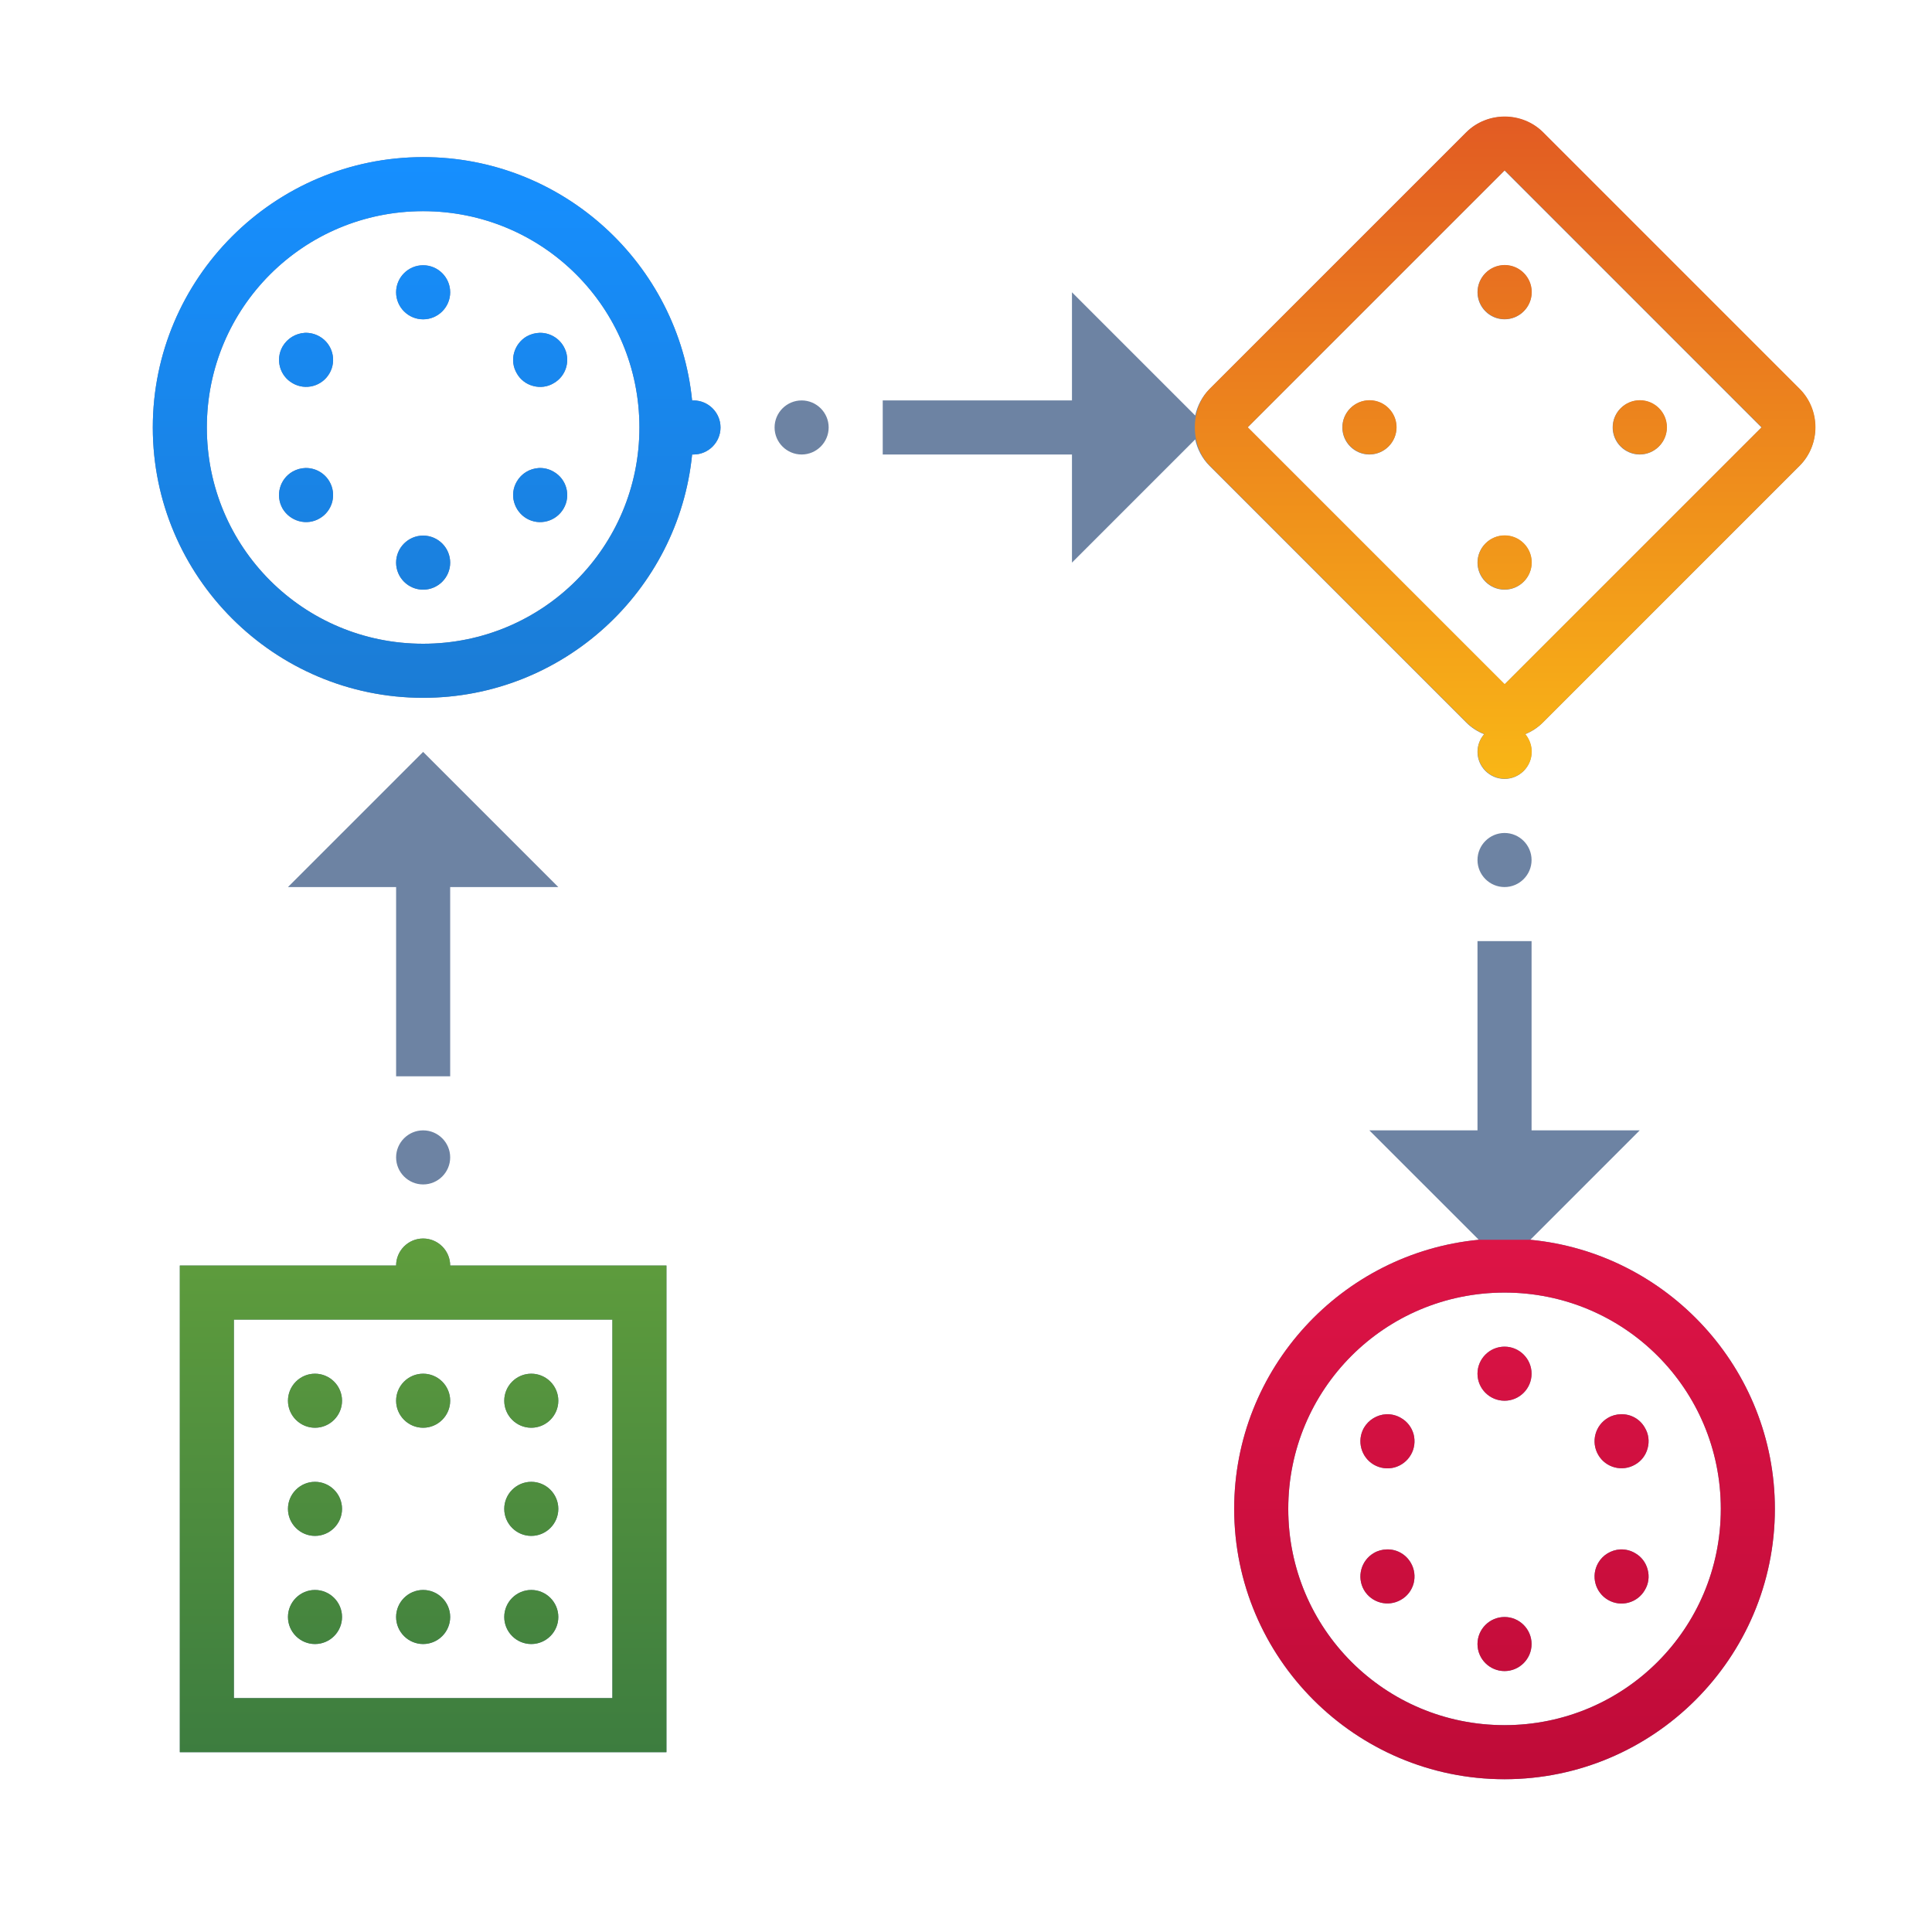 <svg width="80" height="80" viewBox="0 0 80 80" fill="none" xmlns="http://www.w3.org/2000/svg">
<path d="M62.3 4.835C61.722 4.835 61.141 5.054 60.708 5.487L50.086 16.108C49.776 16.419 49.579 16.804 49.491 17.206L44.388 12.103V16.581H36.552V18.82H44.388V23.297L49.491 18.194C49.579 18.596 49.776 18.981 50.086 19.292L60.708 29.913C60.926 30.132 61.18 30.294 61.456 30.403C61.276 30.604 61.18 30.867 61.18 31.134C61.18 31.75 61.683 32.253 62.3 32.253C62.916 32.253 63.419 31.75 63.419 31.134C63.419 30.867 63.323 30.609 63.152 30.403C63.423 30.294 63.673 30.132 63.891 29.913L74.513 19.292C75.383 18.422 75.383 16.979 74.513 16.108L63.891 5.487C63.458 5.054 62.877 4.835 62.3 4.835ZM17.521 6.505C11.351 6.505 6.327 11.53 6.327 17.7C6.327 23.87 11.351 28.895 17.521 28.895C23.315 28.895 28.095 24.465 28.659 18.82C28.676 18.82 28.698 18.82 28.716 18.82C29.332 18.82 29.835 18.317 29.835 17.7C29.835 17.083 29.332 16.581 28.716 16.581C28.698 16.581 28.676 16.585 28.659 16.585C28.095 10.935 23.315 6.505 17.521 6.505ZM62.291 7.07C62.304 7.056 62.295 7.056 62.308 7.07L72.93 17.691C72.943 17.704 72.943 17.696 72.93 17.709L62.304 28.335C62.295 28.344 62.304 28.344 62.295 28.335L51.669 17.709C51.656 17.696 51.656 17.704 51.669 17.691L62.291 7.07ZM17.521 8.744C22.48 8.744 26.477 12.741 26.477 17.7C26.477 22.659 22.48 26.656 17.521 26.656C12.562 26.656 8.565 22.659 8.565 17.7C8.565 12.741 12.562 8.744 17.521 8.744ZM17.521 10.983C16.905 10.983 16.402 11.486 16.402 12.103C16.402 12.719 16.905 13.222 17.521 13.222C18.138 13.222 18.641 12.719 18.641 12.103C18.641 11.486 18.138 10.983 17.521 10.983ZM62.3 10.983C61.683 10.983 61.18 11.486 61.18 12.103C61.18 12.719 61.683 13.222 62.3 13.222C62.916 13.222 63.419 12.719 63.419 12.103C63.419 11.486 62.916 10.983 62.3 10.983ZM22.344 13.782C22.156 13.786 21.973 13.839 21.807 13.931C21.553 14.079 21.365 14.324 21.286 14.613C21.207 14.897 21.247 15.203 21.4 15.461C21.544 15.719 21.789 15.907 22.078 15.982C22.366 16.06 22.672 16.021 22.926 15.868C23.464 15.562 23.648 14.875 23.337 14.342C23.132 13.987 22.751 13.773 22.344 13.782ZM12.623 13.782C12.243 13.804 11.898 14.014 11.705 14.342C11.395 14.875 11.578 15.562 12.116 15.868C12.65 16.178 13.332 15.995 13.642 15.461C13.953 14.928 13.769 14.241 13.236 13.935C13.048 13.826 12.833 13.773 12.623 13.782ZM33.194 16.581C32.577 16.581 32.074 17.083 32.074 17.7C32.074 18.317 32.577 18.82 33.194 18.82C33.81 18.82 34.313 18.317 34.313 17.7C34.313 17.083 33.81 16.581 33.194 16.581ZM56.702 16.581C56.086 16.581 55.583 17.083 55.583 17.7C55.583 18.317 56.086 18.82 56.702 18.82C57.319 18.82 57.822 18.317 57.822 17.7C57.822 17.083 57.319 16.581 56.702 16.581ZM67.897 16.581C67.28 16.581 66.777 17.083 66.777 17.7C66.777 18.317 67.28 18.82 67.897 18.82C68.513 18.82 69.016 18.317 69.016 17.7C69.016 17.083 68.513 16.581 67.897 16.581ZM12.645 19.379C12.462 19.384 12.278 19.436 12.116 19.528C11.578 19.838 11.395 20.52 11.701 21.058C11.85 21.312 12.094 21.5 12.383 21.579C12.672 21.657 12.978 21.618 13.236 21.465C13.489 21.321 13.677 21.076 13.756 20.787C13.83 20.499 13.791 20.193 13.642 19.939C13.437 19.585 13.056 19.37 12.645 19.379ZM22.314 19.379C21.933 19.401 21.588 19.611 21.4 19.939C21.247 20.197 21.207 20.503 21.286 20.787C21.365 21.076 21.553 21.321 21.807 21.469C22.344 21.78 23.027 21.592 23.337 21.058C23.648 20.525 23.464 19.838 22.926 19.532C22.742 19.423 22.528 19.37 22.314 19.379ZM17.521 22.178C16.905 22.178 16.402 22.681 16.402 23.297C16.402 23.914 16.905 24.417 17.521 24.417C18.138 24.417 18.641 23.914 18.641 23.297C18.641 22.681 18.138 22.178 17.521 22.178ZM62.3 22.178C61.683 22.178 61.18 22.681 61.18 23.297C61.18 23.914 61.683 24.417 62.3 24.417C62.916 24.417 63.419 23.914 63.419 23.297C63.419 22.681 62.916 22.178 62.3 22.178ZM17.521 31.134L11.924 36.731H16.402V44.567H18.641V36.731H23.118L17.521 31.134ZM62.3 34.492C61.683 34.492 61.18 34.995 61.18 35.611C61.18 36.228 61.683 36.731 62.3 36.731C62.916 36.731 63.419 36.228 63.419 35.611C63.419 34.995 62.916 34.492 62.3 34.492ZM61.18 38.97V46.806H56.702L61.233 51.336C55.565 51.879 51.105 56.667 51.105 62.478C51.105 68.649 56.129 73.673 62.3 73.673C68.47 73.673 73.494 68.649 73.494 62.478C73.494 56.667 69.034 51.879 63.367 51.336L67.897 46.806H63.419V38.97H61.18ZM17.521 46.806C16.905 46.806 16.402 47.309 16.402 47.925C16.402 48.542 16.905 49.045 17.521 49.045C18.138 49.045 18.641 48.542 18.641 47.925C18.641 47.309 18.138 46.806 17.521 46.806ZM17.521 51.284C16.905 51.284 16.402 51.787 16.402 52.403H7.446V72.554H27.596V52.403H18.641C18.641 51.787 18.138 51.284 17.521 51.284ZM62.3 53.523C67.258 53.523 71.255 57.52 71.255 62.478C71.255 67.437 67.258 71.434 62.3 71.434C57.341 71.434 53.344 67.437 53.344 62.478C53.344 57.52 57.341 53.523 62.3 53.523ZM9.685 54.642H25.357V70.315H9.685V54.642ZM62.3 55.762C61.683 55.762 61.18 56.265 61.18 56.881C61.18 57.498 61.683 58.001 62.3 58.001C62.916 58.001 63.419 57.498 63.419 56.881C63.419 56.265 62.916 55.762 62.3 55.762ZM13.043 56.881C12.427 56.881 11.924 57.384 11.924 58.001C11.924 58.617 12.427 59.12 13.043 59.12C13.66 59.12 14.163 58.617 14.163 58.001C14.163 57.384 13.66 56.881 13.043 56.881ZM17.521 56.881C16.905 56.881 16.402 57.384 16.402 58.001C16.402 58.617 16.905 59.12 17.521 59.12C18.138 59.12 18.641 58.617 18.641 58.001C18.641 57.384 18.138 56.881 17.521 56.881ZM21.999 56.881C21.382 56.881 20.88 57.384 20.88 58.001C20.88 58.617 21.382 59.12 21.999 59.12C22.616 59.12 23.118 58.617 23.118 58.001C23.118 57.384 22.616 56.881 21.999 56.881ZM67.118 58.56C66.93 58.565 66.747 58.613 66.585 58.709C66.052 59.02 65.868 59.702 66.178 60.239C66.484 60.773 67.171 60.957 67.704 60.646C67.963 60.502 68.15 60.257 68.225 59.968C68.304 59.68 68.264 59.374 68.111 59.12C67.91 58.761 67.53 58.547 67.118 58.56ZM57.398 58.56C57.017 58.582 56.672 58.792 56.479 59.12C56.173 59.658 56.357 60.34 56.89 60.651C57.148 60.799 57.454 60.839 57.739 60.764C58.027 60.686 58.272 60.498 58.421 60.239C58.569 59.986 58.609 59.68 58.535 59.391C58.456 59.103 58.268 58.858 58.01 58.713C57.826 58.604 57.612 58.552 57.398 58.56ZM13.043 61.359C12.427 61.359 11.924 61.862 11.924 62.478C11.924 63.095 12.427 63.598 13.043 63.598C13.66 63.598 14.163 63.095 14.163 62.478C14.163 61.862 13.66 61.359 13.043 61.359ZM21.999 61.359C21.382 61.359 20.88 61.862 20.88 62.478C20.88 63.095 21.382 63.598 21.999 63.598C22.616 63.598 23.118 63.095 23.118 62.478C23.118 61.862 22.616 61.359 21.999 61.359ZM57.424 64.158C57.236 64.162 57.052 64.21 56.89 64.306C56.357 64.617 56.173 65.299 56.479 65.837C56.79 66.37 57.476 66.554 58.01 66.243C58.268 66.099 58.456 65.854 58.535 65.566C58.609 65.277 58.569 64.971 58.421 64.717C58.215 64.359 57.835 64.144 57.424 64.158ZM67.092 64.158C66.712 64.18 66.366 64.389 66.178 64.717C65.868 65.255 66.052 65.937 66.585 66.248C67.118 66.558 67.805 66.375 68.111 65.837C68.264 65.583 68.304 65.277 68.225 64.989C68.15 64.7 67.963 64.455 67.704 64.311C67.521 64.201 67.306 64.149 67.092 64.158ZM13.043 65.837C12.427 65.837 11.924 66.34 11.924 66.956C11.924 67.573 12.427 68.076 13.043 68.076C13.66 68.076 14.163 67.573 14.163 66.956C14.163 66.34 13.66 65.837 13.043 65.837ZM17.521 65.837C16.905 65.837 16.402 66.34 16.402 66.956C16.402 67.573 16.905 68.076 17.521 68.076C18.138 68.076 18.641 67.573 18.641 66.956C18.641 66.34 18.138 65.837 17.521 65.837ZM21.999 65.837C21.382 65.837 20.88 66.34 20.88 66.956C20.88 67.573 21.382 68.076 21.999 68.076C22.616 68.076 23.118 67.573 23.118 66.956C23.118 66.34 22.616 65.837 21.999 65.837ZM62.3 66.956C61.683 66.956 61.18 67.459 61.18 68.076C61.18 68.692 61.683 69.195 62.3 69.195C62.916 69.195 63.419 68.692 63.419 68.076C63.419 67.459 62.916 66.956 62.3 66.956Z" fill="#6D83A3"/>
<path fill-rule="evenodd" clip-rule="evenodd" d="M63.367 51.337H61.233C55.565 51.879 51.105 56.667 51.105 62.479C51.105 68.649 56.129 73.674 62.3 73.674C68.47 73.674 73.494 68.649 73.494 62.479C73.494 56.667 69.034 51.879 63.367 51.337ZM71.255 62.479C71.255 57.52 67.258 53.523 62.3 53.523C57.341 53.523 53.344 57.52 53.344 62.479C53.344 67.438 57.341 71.435 62.3 71.435C67.258 71.435 71.255 67.438 71.255 62.479ZM61.18 56.882C61.18 56.265 61.683 55.762 62.3 55.762C62.916 55.762 63.419 56.265 63.419 56.882C63.419 57.498 62.916 58.001 62.3 58.001C61.683 58.001 61.18 57.498 61.18 56.882ZM66.585 58.71C66.747 58.613 66.93 58.565 67.118 58.561C67.53 58.548 67.91 58.762 68.111 59.121C68.264 59.374 68.304 59.68 68.225 59.969C68.15 60.258 67.963 60.502 67.704 60.647C67.171 60.957 66.484 60.774 66.178 60.24C65.868 59.702 66.052 59.02 66.585 58.71ZM56.479 59.121C56.672 58.793 57.017 58.583 57.398 58.561C57.612 58.552 57.826 58.605 58.01 58.714C58.268 58.858 58.456 59.103 58.535 59.392C58.609 59.68 58.569 59.986 58.421 60.24C58.272 60.498 58.027 60.686 57.739 60.765C57.454 60.839 57.148 60.8 56.89 60.651C56.357 60.341 56.173 59.658 56.479 59.121ZM56.89 64.307C57.052 64.211 57.236 64.163 57.424 64.158C57.835 64.145 58.215 64.359 58.421 64.718C58.569 64.972 58.609 65.278 58.535 65.566C58.456 65.855 58.268 66.1 58.01 66.244C57.476 66.555 56.79 66.371 56.479 65.837C56.173 65.3 56.357 64.617 56.89 64.307ZM66.178 64.718C66.366 64.39 66.712 64.18 67.092 64.158C67.307 64.15 67.521 64.202 67.704 64.311C67.963 64.456 68.15 64.701 68.225 64.989C68.304 65.278 68.264 65.584 68.111 65.837C67.805 66.375 67.118 66.559 66.585 66.249C66.052 65.938 65.868 65.256 66.178 64.718ZM61.18 68.076C61.18 67.46 61.683 66.957 62.3 66.957C62.916 66.957 63.419 67.46 63.419 68.076C63.419 68.693 62.916 69.196 62.3 69.196C61.683 69.196 61.18 68.693 61.18 68.076Z" fill="url(#paint0_linear_3942_46420)"/>
<path d="M17.521 6.506C11.351 6.506 6.327 11.53 6.327 17.701C6.327 23.871 11.351 28.895 17.521 28.895C23.315 28.895 28.095 24.465 28.659 18.82C28.676 18.82 28.698 18.82 28.716 18.82C29.332 18.82 29.835 18.317 29.835 17.701C29.835 17.084 29.332 16.581 28.716 16.581C28.698 16.581 28.676 16.585 28.659 16.585C28.095 10.936 23.315 6.506 17.521 6.506ZM17.521 8.745C22.48 8.745 26.477 12.742 26.477 17.701C26.477 22.659 22.48 26.656 17.521 26.656C12.562 26.656 8.565 22.659 8.565 17.701C8.565 12.742 12.562 8.745 17.521 8.745ZM17.521 10.984C16.905 10.984 16.402 11.487 16.402 12.103C16.402 12.72 16.905 13.223 17.521 13.223C18.138 13.223 18.641 12.72 18.641 12.103C18.641 11.487 18.138 10.984 17.521 10.984ZM22.344 13.782C22.156 13.787 21.973 13.839 21.807 13.931C21.553 14.08 21.365 14.325 21.286 14.613C21.207 14.897 21.247 15.204 21.4 15.461C21.544 15.72 21.789 15.908 22.078 15.982C22.366 16.061 22.672 16.021 22.926 15.868C23.464 15.562 23.648 14.876 23.337 14.342C23.132 13.988 22.751 13.774 22.344 13.782ZM12.623 13.782C12.243 13.804 11.898 14.014 11.705 14.342C11.395 14.876 11.578 15.562 12.116 15.868C12.65 16.179 13.332 15.995 13.642 15.461C13.953 14.928 13.769 14.242 13.236 13.935C13.048 13.826 12.833 13.774 12.623 13.782ZM12.645 19.38C12.462 19.384 12.278 19.436 12.116 19.528C11.578 19.839 11.395 20.521 11.701 21.059C11.85 21.312 12.094 21.5 12.383 21.579C12.672 21.658 12.978 21.619 13.236 21.465C13.489 21.321 13.677 21.076 13.756 20.788C13.83 20.499 13.791 20.193 13.642 19.939C13.437 19.585 13.056 19.371 12.645 19.38ZM22.314 19.38C21.933 19.401 21.588 19.611 21.4 19.939C21.247 20.197 21.207 20.503 21.286 20.788C21.365 21.076 21.553 21.321 21.807 21.47C22.344 21.78 23.027 21.592 23.337 21.059C23.648 20.525 23.464 19.839 22.926 19.533C22.742 19.423 22.528 19.371 22.314 19.38ZM17.521 22.178C16.905 22.178 16.402 22.681 16.402 23.298C16.402 23.914 16.905 24.417 17.521 24.417C18.138 24.417 18.641 23.914 18.641 23.298C18.641 22.681 18.138 22.178 17.521 22.178Z" fill="url(#paint1_linear_3942_46420)"/>
<path d="M17.521 51.284C16.905 51.284 16.402 51.787 16.402 52.404H7.446V72.554H27.596V52.404H18.641C18.641 51.787 18.138 51.284 17.521 51.284ZM9.685 54.643H25.357V70.315H9.685V54.643ZM13.043 56.882C12.427 56.882 11.924 57.384 11.924 58.001C11.924 58.617 12.427 59.12 13.043 59.12C13.66 59.12 14.163 58.617 14.163 58.001C14.163 57.384 13.66 56.882 13.043 56.882ZM17.521 56.882C16.905 56.882 16.402 57.384 16.402 58.001C16.402 58.617 16.905 59.12 17.521 59.12C18.138 59.12 18.641 58.617 18.641 58.001C18.641 57.384 18.138 56.882 17.521 56.882ZM21.999 56.882C21.383 56.882 20.88 57.384 20.88 58.001C20.88 58.617 21.383 59.12 21.999 59.12C22.616 59.12 23.119 58.617 23.119 58.001C23.119 57.384 22.616 56.882 21.999 56.882ZM13.043 61.359C12.427 61.359 11.924 61.862 11.924 62.479C11.924 63.095 12.427 63.598 13.043 63.598C13.66 63.598 14.163 63.095 14.163 62.479C14.163 61.862 13.66 61.359 13.043 61.359ZM21.999 61.359C21.383 61.359 20.88 61.862 20.88 62.479C20.88 63.095 21.383 63.598 21.999 63.598C22.616 63.598 23.119 63.095 23.119 62.479C23.119 61.862 22.616 61.359 21.999 61.359ZM13.043 65.837C12.427 65.837 11.924 66.34 11.924 66.957C11.924 67.573 12.427 68.076 13.043 68.076C13.66 68.076 14.163 67.573 14.163 66.957C14.163 66.34 13.66 65.837 13.043 65.837ZM17.521 65.837C16.905 65.837 16.402 66.34 16.402 66.957C16.402 67.573 16.905 68.076 17.521 68.076C18.138 68.076 18.641 67.573 18.641 66.957C18.641 66.34 18.138 65.837 17.521 65.837ZM21.999 65.837C21.383 65.837 20.88 66.34 20.88 66.957C20.88 67.573 21.383 68.076 21.999 68.076C22.616 68.076 23.119 67.573 23.119 66.957C23.119 66.34 22.616 65.837 21.999 65.837Z" fill="url(#paint2_linear_3942_46420)"/>
<path fill-rule="evenodd" clip-rule="evenodd" d="M60.716 5.477C61.149 5.044 61.731 4.825 62.308 4.825C62.885 4.825 63.467 5.044 63.9 5.477L74.521 16.099C75.392 16.969 75.392 18.412 74.521 19.282L63.9 29.904C63.681 30.122 63.432 30.284 63.161 30.393C63.331 30.599 63.427 30.857 63.427 31.124C63.427 31.74 62.925 32.243 62.308 32.243C61.691 32.243 61.188 31.74 61.188 31.124C61.188 30.857 61.285 30.595 61.464 30.393C61.188 30.284 60.935 30.122 60.716 29.904L50.094 19.282C49.272 18.46 49.268 16.925 50.094 16.099L60.716 5.477ZM62.308 7.05C62.308 7.05 62.306 7.053 62.299 7.06L51.677 17.681C51.671 17.688 51.668 17.69 51.668 17.69C51.668 17.69 51.671 17.692 51.677 17.699L62.303 28.325C62.308 28.329 62.308 28.332 62.308 28.332C62.308 28.332 62.308 28.329 62.312 28.325L72.938 17.699C72.945 17.692 72.948 17.69 72.948 17.69C72.948 17.69 72.945 17.688 72.938 17.681L62.317 7.06C62.31 7.053 62.308 7.05 62.308 7.05ZM61.188 12.093C61.188 11.476 61.691 10.973 62.308 10.973C62.925 10.973 63.427 11.476 63.427 12.093C63.427 12.71 62.925 13.212 62.308 13.212C61.691 13.212 61.188 12.71 61.188 12.093ZM55.591 17.69C55.591 17.074 56.094 16.571 56.711 16.571C57.327 16.571 57.83 17.074 57.83 17.69C57.83 18.307 57.327 18.81 56.711 18.81C56.094 18.81 55.591 18.307 55.591 17.69ZM66.786 17.69C66.786 17.074 67.289 16.571 67.905 16.571C68.522 16.571 69.025 17.074 69.025 17.69C69.025 18.307 68.522 18.81 67.905 18.81C67.289 18.81 66.786 18.307 66.786 17.69ZM61.188 23.288C61.188 22.671 61.691 22.168 62.308 22.168C62.925 22.168 63.427 22.671 63.427 23.288C63.427 23.904 62.925 24.407 62.308 24.407C61.691 24.407 61.188 23.904 61.188 23.288Z" fill="url(#paint3_linear_3942_46420)"/>
<defs>
<linearGradient id="paint0_linear_3942_46420" x1="62.3" y1="51.337" x2="62.3" y2="73.674" gradientUnits="userSpaceOnUse">
<stop stop-color="#DD1446"/>
<stop offset="1" stop-color="#BF0B38"/>
</linearGradient>
<linearGradient id="paint1_linear_3942_46420" x1="18.081" y1="6.506" x2="18.081" y2="28.895" gradientUnits="userSpaceOnUse">
<stop stop-color="#168FFF"/>
<stop offset="1" stop-color="#1B7CD5"/>
</linearGradient>
<linearGradient id="paint2_linear_3942_46420" x1="17.521" y1="51.284" x2="17.521" y2="72.554" gradientUnits="userSpaceOnUse">
<stop stop-color="#5F9D3D"/>
<stop offset="1" stop-color="#3D7D3F"/>
</linearGradient>
<linearGradient id="paint3_linear_3942_46420" x1="62.325" y1="4.825" x2="62.325" y2="32.243" gradientUnits="userSpaceOnUse">
<stop stop-color="#E25B23"/>
<stop offset="1" stop-color="#F9B616"/>
</linearGradient>
</defs>
</svg>
